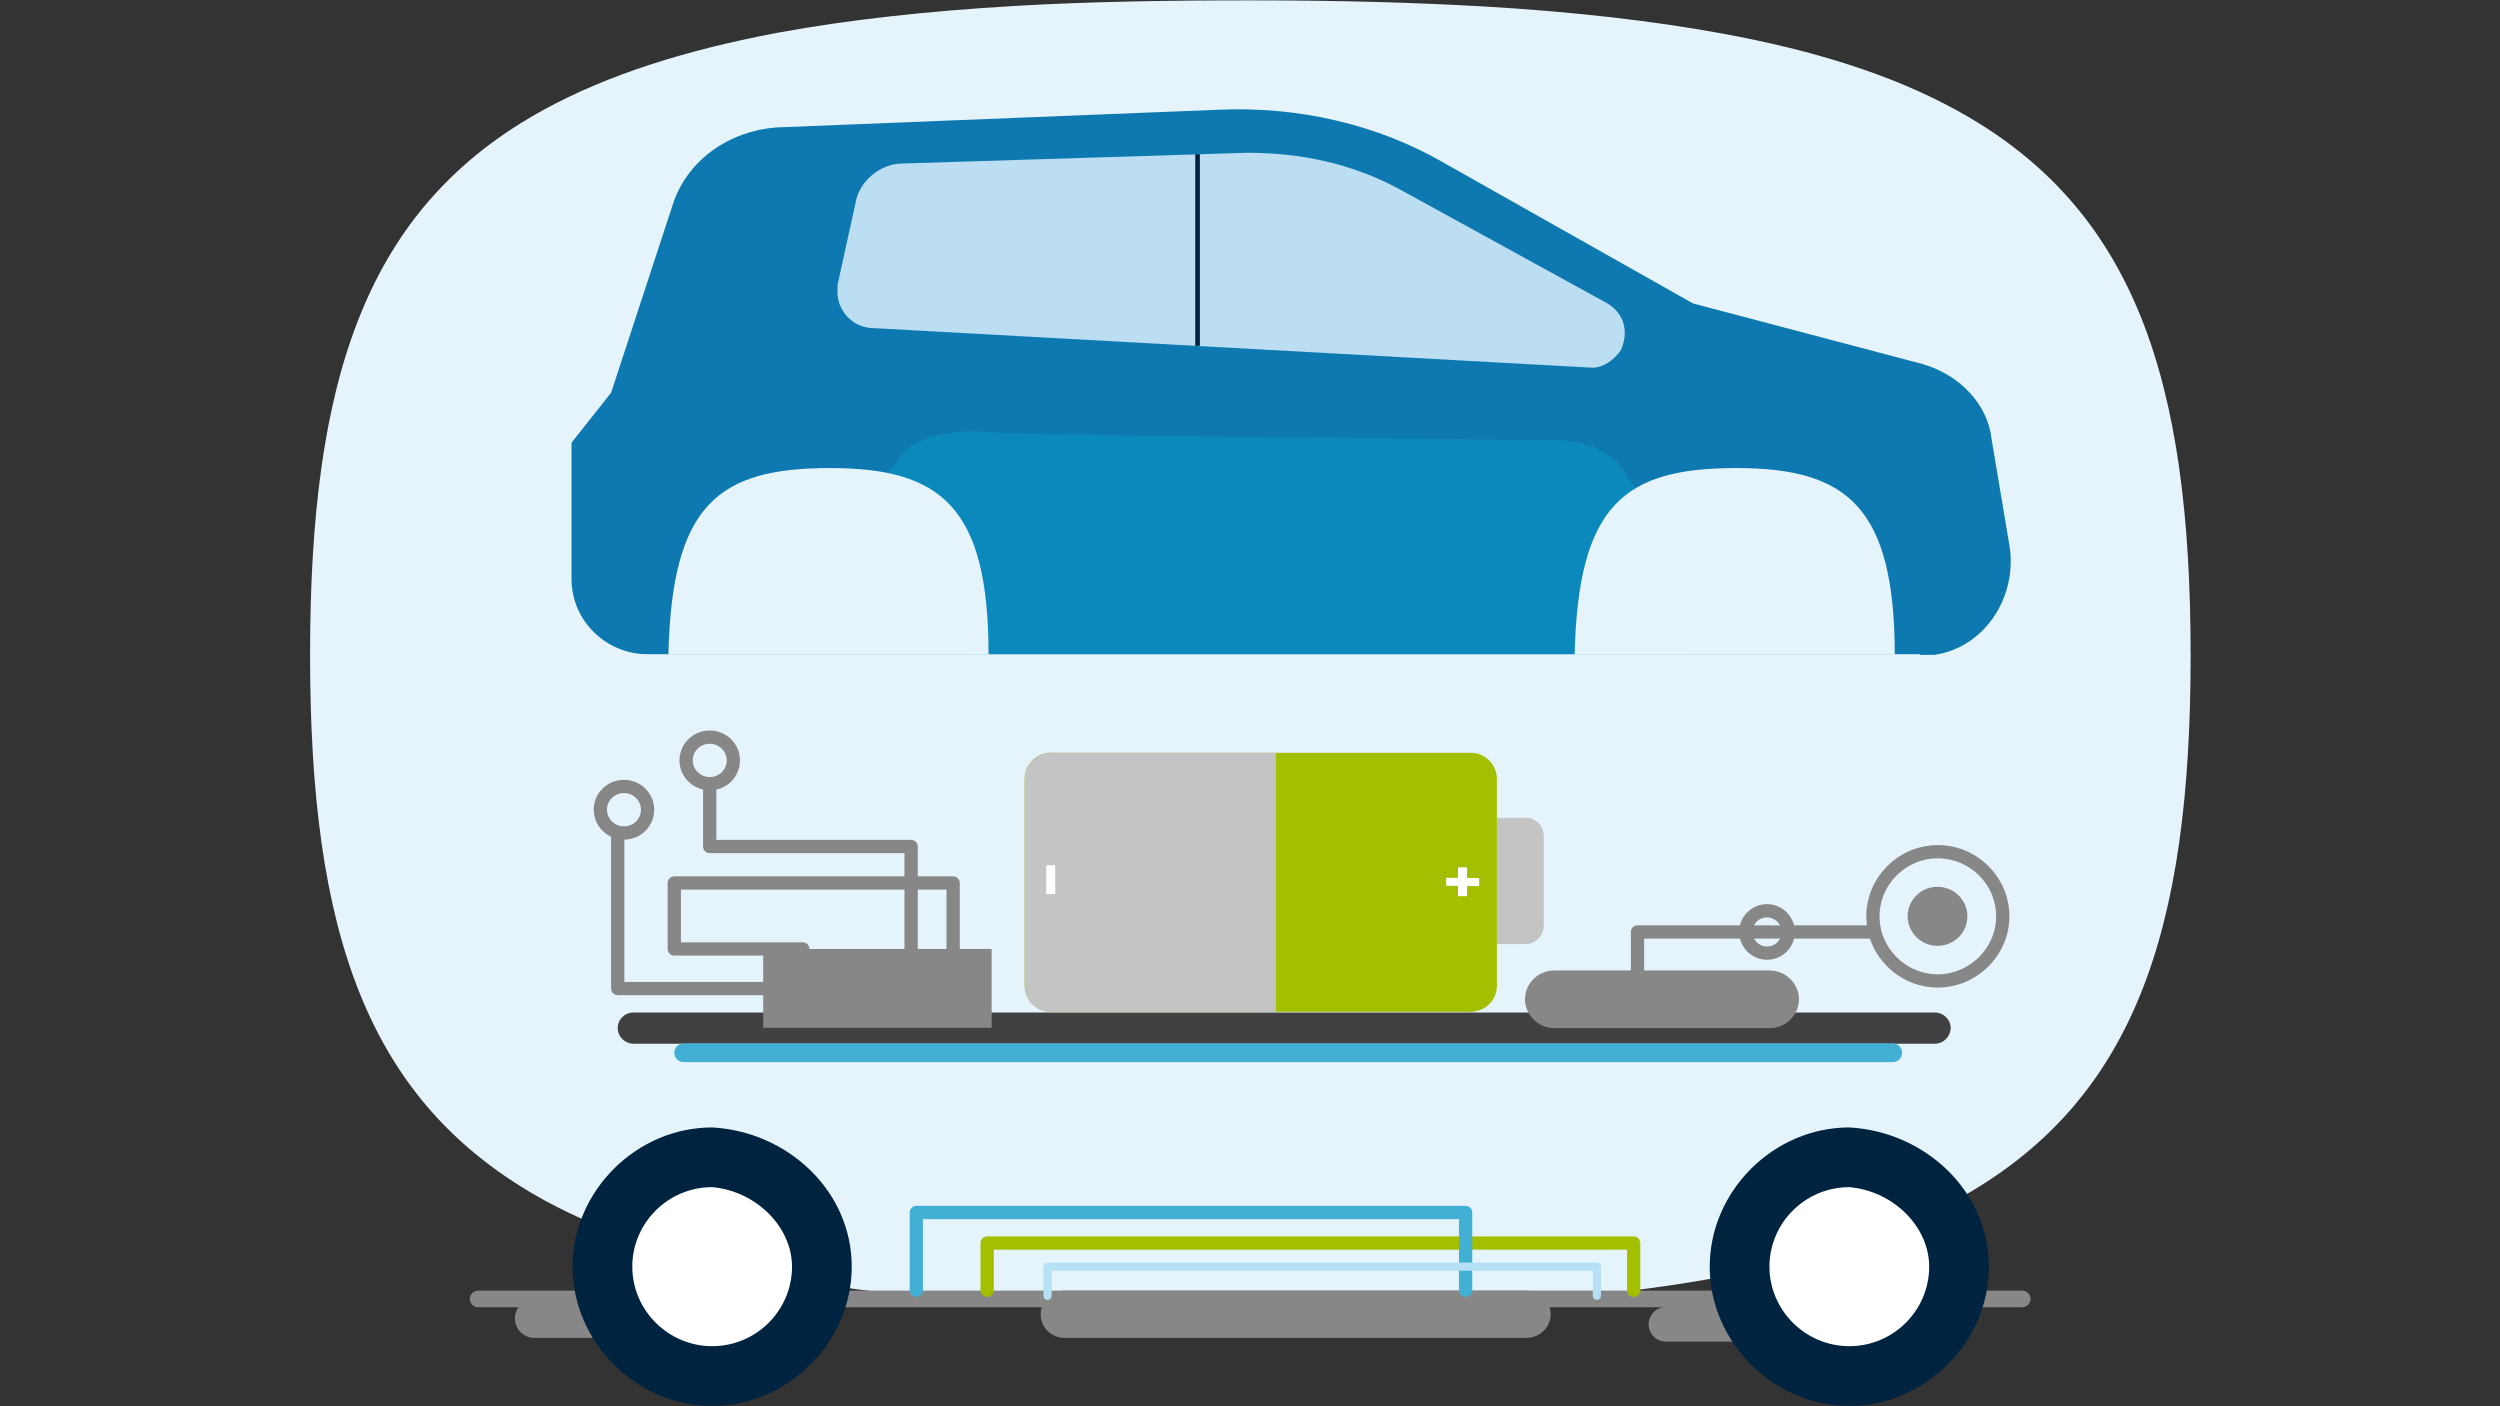 <?xml version="1.0" encoding="utf-8"?>
<!-- Generator: Adobe Illustrator 26.3.1, SVG Export Plug-In . SVG Version: 6.00 Build 0)  -->
<svg version="1.1" id="Layer_1" xmlns="http://www.w3.org/2000/svg" xmlns:xlink="http://www.w3.org/1999/xlink" x="0px" y="0px"
	 viewBox="0 0 720 405" style="enable-background:new 0 0 720 405;" xml:space="preserve">
<rect x="0" y="0" width="720" height="405" fill="#333333" stroke="none"/>
<style type="text/css">
	.st0{fill-rule:evenodd;clip-rule:evenodd;fill:#E5F4FB;}
	.st1{fill:#414042;}
	.st2{fill:#878787;}
	.st3{fill:none;stroke:#878787;stroke-width:3.82;stroke-linecap:round;stroke-linejoin:round;}
	.st4{fill:#42B0D5;}
	.st5{fill:none;stroke:#A3BF00;stroke-width:3.82;stroke-linecap:round;stroke-linejoin:round;}
	.st6{fill:none;stroke:#42B0D5;stroke-width:3.82;stroke-linecap:round;stroke-linejoin:round;}
	.st7{fill:none;stroke:#B5E0F5;stroke-width:2.34;stroke-linecap:round;stroke-linejoin:round;}
	.st8{fill:#00243F;}
	.st9{fill:#FFFFFF;}
	.st10{fill:#0D79B0;}
	.st11{opacity:0.4;fill:#0CA0CE;enable-background:new    ;}
	.st12{fill:#BCDEF2;}
	.st13{fill:none;stroke:#00243F;stroke-width:1.33;stroke-miterlimit:10;}
	.st14{fill:#E5F4FB;}
	.st15{fill:#C5C4C4;}
	.st16{fill:#A3BF00;}
</style>
<g>
	<path class="st0" d="M292.4,1.7c-25.5,1.5-48,4-67.7,7.6C197.3,14.4,175,21.6,157,31.4c-51.7,28.1-67.7,77.5-67.7,157.2
		s16,128.9,67.7,157.2c18,9.8,40.3,17,67.7,22.1c19.8,3.6,42.2,6.1,67.7,7.6c20.6,1.2,43,1.8,67.7,1.8s47.2-0.6,67.7-1.8
		c25.4-1.5,47.9-4.1,67.7-7.7c27.4-5.1,49.7-12.4,67.7-22.1c51.6-28.1,67.7-77.5,67.7-156.9c0-79.5-16-128.9-67.5-157.1
		c-18-9.9-40.3-17.1-67.7-22.1c-19.8-3.6-42.3-6.2-67.7-7.7c-20.6-1.2-43-1.8-67.7-1.8S313,0.5,292.4,1.7"/>
	<path class="st1" d="M557.2,300.6H182.5c-2.5,0-4.6-2-4.6-4.5c0-2.5,2-4.5,4.6-4.5h374.7c2.5,0,4.6,2,4.6,4.5
		C561.7,298.6,559.7,300.6,557.2,300.6L557.2,300.6z"/>
	<path class="st2" d="M285.6,273.3h-65.8v22.7h65.8V273.3z"/>
	<path class="st3" d="M177.9,240v44.7H231"/>
	<path class="st3" d="M186.5,233.2c0,3.7-3,6.7-6.8,6.7c-3.7,0-6.8-3-6.8-6.7c0-3.7,3-6.7,6.8-6.7
		C183.5,226.5,186.5,229.5,186.5,233.2z"/>
	<path class="st3" d="M211.2,219c0,3.7-3,6.7-6.8,6.7c-3.7,0-6.8-3-6.8-6.7c0-3.7,3-6.7,6.8-6.7C208.2,212.3,211.2,215.3,211.2,219z
		"/>
	<path class="st3" d="M231.2,273.3h-37v-19h80.3v28.2"/>
	<path class="st3" d="M262.4,276.4v-32.6h-58v-17.3"/>
	<path class="st4" d="M545.1,305.9H196.9c-1.5,0-2.7-1.2-2.7-2.7s1.2-2.7,2.7-2.7h348.2c1.5,0,2.7,1.2,2.7,2.7
		S546.6,305.9,545.1,305.9L545.1,305.9z"/>
	<path class="st2" d="M509.7,296.1h-62.1c-4.6,0-8.4-3.8-8.4-8.3c0-4.6,3.8-8.3,8.4-8.3h62.1c4.6,0,8.4,3.8,8.4,8.3
		C518.1,292.3,514.3,296.1,509.7,296.1z"/>
	<path class="st3" d="M471.6,282.5v-14.1h67.7"/>
	<path class="st3" d="M508.9,274.5c-3.3,0-6.1-2.7-6.1-6.1s2.7-6.1,6.1-6.1c3.3,0,6.1,2.7,6.1,6.1S512.3,274.5,508.9,274.5z"/>
	<path class="st3" d="M558.1,282.5c-10.3,0-18.7-8.4-18.7-18.6c0-10.2,8.4-18.6,18.7-18.6c10.3,0,18.7,8.4,18.7,18.6
		C576.8,274.1,568.3,282.5,558.1,282.5z"/>
	<path class="st2" d="M566.6,263.9c0,4.7-3.8,8.5-8.6,8.5c-4.7,0-8.6-3.8-8.6-8.5c0-4.7,3.8-8.5,8.6-8.5
		C562.8,255.4,566.6,259.2,566.6,263.9z"/>
	<path class="st2" d="M505,386.4h-25.2c-2.7,0-5-2.2-5-5c0-2.7,2.2-5,5-5H505c2.8,0,5,2.2,5,5C510,384.1,507.7,386.4,505,386.4z"/>
	<path class="st2" d="M582.3,376.5H137.7c-1.3,0-2.4-1.1-2.4-2.4c0-1.3,1.1-2.4,2.4-2.4h444.7c1.3,0,2.4,1.1,2.4,2.4
		C584.8,375.4,583.7,376.5,582.3,376.5z"/>
	<path class="st2" d="M439.7,385.3H306.5c-3.8,0-6.8-3.1-6.8-6.8s3.1-6.8,6.8-6.8h133.3c3.8,0,6.8,3.1,6.8,6.8
		S443.5,385.3,439.7,385.3z"/>
	<path class="st2" d="M183.3,385.3h-29.4c-3.1,0-5.6-2.5-5.6-5.6c0-3.1,2.5-5.6,5.6-5.6h29.4c3.1,0,5.6,2.5,5.6,5.6
		C188.9,382.7,186.4,385.3,183.3,385.3z"/>
	<path class="st5" d="M284.3,371.6V358h186.2v13.6"/>
	<path class="st6" d="M263.9,371.6v-22.4h158.2v22.4"/>
	<path class="st7" d="M301.7,373.2v-8.4h158.2v8.4"/>
	<path class="st8" d="M245.3,364.8c0,21.8-18.4,40.1-40.2,40.1c-21.8,0-40.2-18.3-40.2-40.1s18.4-40.1,40.2-40.1
		C226.9,325.9,245.3,343,245.3,364.8"/>
	<path class="st9" d="M228.1,364.8c0,12.6-10.3,22.9-23,22.9c-12.6,0-23-10.3-23-22.9c0-12.6,10.3-22.9,23-22.9
		C217.7,343,228.1,353.3,228.1,364.8z"/>
	<path class="st8" d="M572.8,364.8c0,21.8-18.4,40.1-40.2,40.1c-21.8,0-40.2-18.3-40.2-40.1s18.4-40.1,40.2-40.1
		C554.4,325.9,572.8,343,572.8,364.8"/>
	<path class="st9" d="M555.6,364.8c0,12.6-10.3,22.9-23,22.9c-12.6,0-23-10.3-23-22.9c0-12.6,10.3-22.9,23-22.9
		C545.3,343,555.6,353.3,555.6,364.8z"/>
	<path class="st10" d="M552.9,188.4H186.3c-11.4,0-21.7-9.3-21.7-21.7v-39.2l11.4-14.4l17.6-53.7c4.1-13.4,16.6-21.7,30-22.7
		L351,31.6c22.8-1,45.6,4.1,65.2,15.5l71.4,40.3l66.3,17.5c10.4,3.1,18.6,11.4,19.7,21.7l5.2,31c2.1,14.4-7.2,28.9-21.7,31H552.9
		L552.9,188.4z"/>
	<path class="st11" d="M486.3,182.1c-0.1-2.2-0.3-4.4-0.5-6.5c-0.1-1.1-0.2-2.1-0.4-3.2c0-0.1,0-0.1,0-0.2c-0.1-0.5-0.1-1-0.2-1.4
		c-0.6-4-1.5-7.9-2.6-11.8c-1.8-1-3.3-2.7-3.9-4.6c-0.2-0.9-0.5-1.7-0.8-2.6c-0.2-0.7-1.5-3.1-0.3-0.8c-0.8-1.5-1.4-3-2.3-4.4
		c-0.9-1.5-1.8-2.9-2.8-4.3c-0.2-0.3-0.4-0.5-0.6-0.8c0.3,0.4,0.4,0.8-0.4-0.5c-0.5-0.6-1.1-1.3-1.7-1.9
		c-1.2-1.3-4.8-12.4-22.2-12.4c-4.8,0-9.6,0.1-14.4,0c-24.1-0.6-144.5-1.1-151.9-2.5c-19.8,0-22.6,8.3-22.6,8.3
		c-0.1,0.2-0.3,0.4-0.4,0.5c-0.2,0.3-0.5,0.7-0.7,1c-0.8,1.3-1.9,2.2-3.1,2.8c-1.5,7.3-3.2,14.6-4.6,22c-0.8,4-1.5,7.9-2.1,11.9
		c-0.1,0.6-0.2,1.3-0.3,1.9v0.1c-0.1,1-0.3,2-0.4,3c-0.2,1.9-0.4,3.7-0.5,5.6c-0.1,2-0.2,4.1-0.3,6.1l31.5,1h208.7
		C486.5,186.3,486.4,184.2,486.3,182.1L486.3,182.1z"/>
	<path class="st12" d="M259.8,47.1l99.4-3.1c15.5,0,30,3.1,43.5,10.3l60.1,33c5.2,3.1,6.2,8.3,4.1,13.4c-2.1,3.1-5.2,5.2-8.3,5.2
		L251.6,94.5c-6.2,0-10.4-5.2-10.4-10.3v-2.1l5.2-23.7C247.4,52.2,253.6,47.1,259.8,47.1L259.8,47.1z"/>
	<path class="st13" d="M344.9,44.4v55.2"/>
	<path class="st14" d="M239.1,134.8c-32.1,0-45.6,10.3-46.6,53.7h92.2C284.7,146.2,271.2,134.8,239.1,134.8L239.1,134.8z
		 M500.1,134.8c-32.1,0-45.6,10.3-46.6,53.7h92.2C545.6,146.2,532.2,134.8,500.1,134.8L500.1,134.8z"/>
	<path class="st15" d="M444.6,240.7v25.9c0,2.9-2.4,5.3-5.3,5.3h-8.2v-36.4h8.2C442.2,235.5,444.6,237.8,444.6,240.7L444.6,240.7z"
		/>
	<path class="st16" d="M431.1,283.9v-59.6c0-4.1-3.4-7.5-7.5-7.5H302.6c-4.2,0-7.5,3.4-7.5,7.5v59.6c0,4.1,3.4,7.5,7.5,7.5h120.9
		C427.7,291.4,431.1,288.1,431.1,283.9z"/>
	<path class="st15" d="M367.5,216.8v74.6h-64.9c-4.2,0-7.5-3.4-7.5-7.5v-59.6c0-4.1,3.4-7.5,7.5-7.5H367.5z"/>
	<path class="st9" d="M419.9,258.1l0-8.3l2.6,0l0,8.3L419.9,258.1z"/>
	<path class="st9" d="M416.5,252.8l9.5,0.1v2.3l-9.5-0.1V252.8z"/>
	<path class="st9" d="M301.3,249.2l0,8.3l2.6,0l0-8.3L301.3,249.2z"/>
</g>
</svg>
